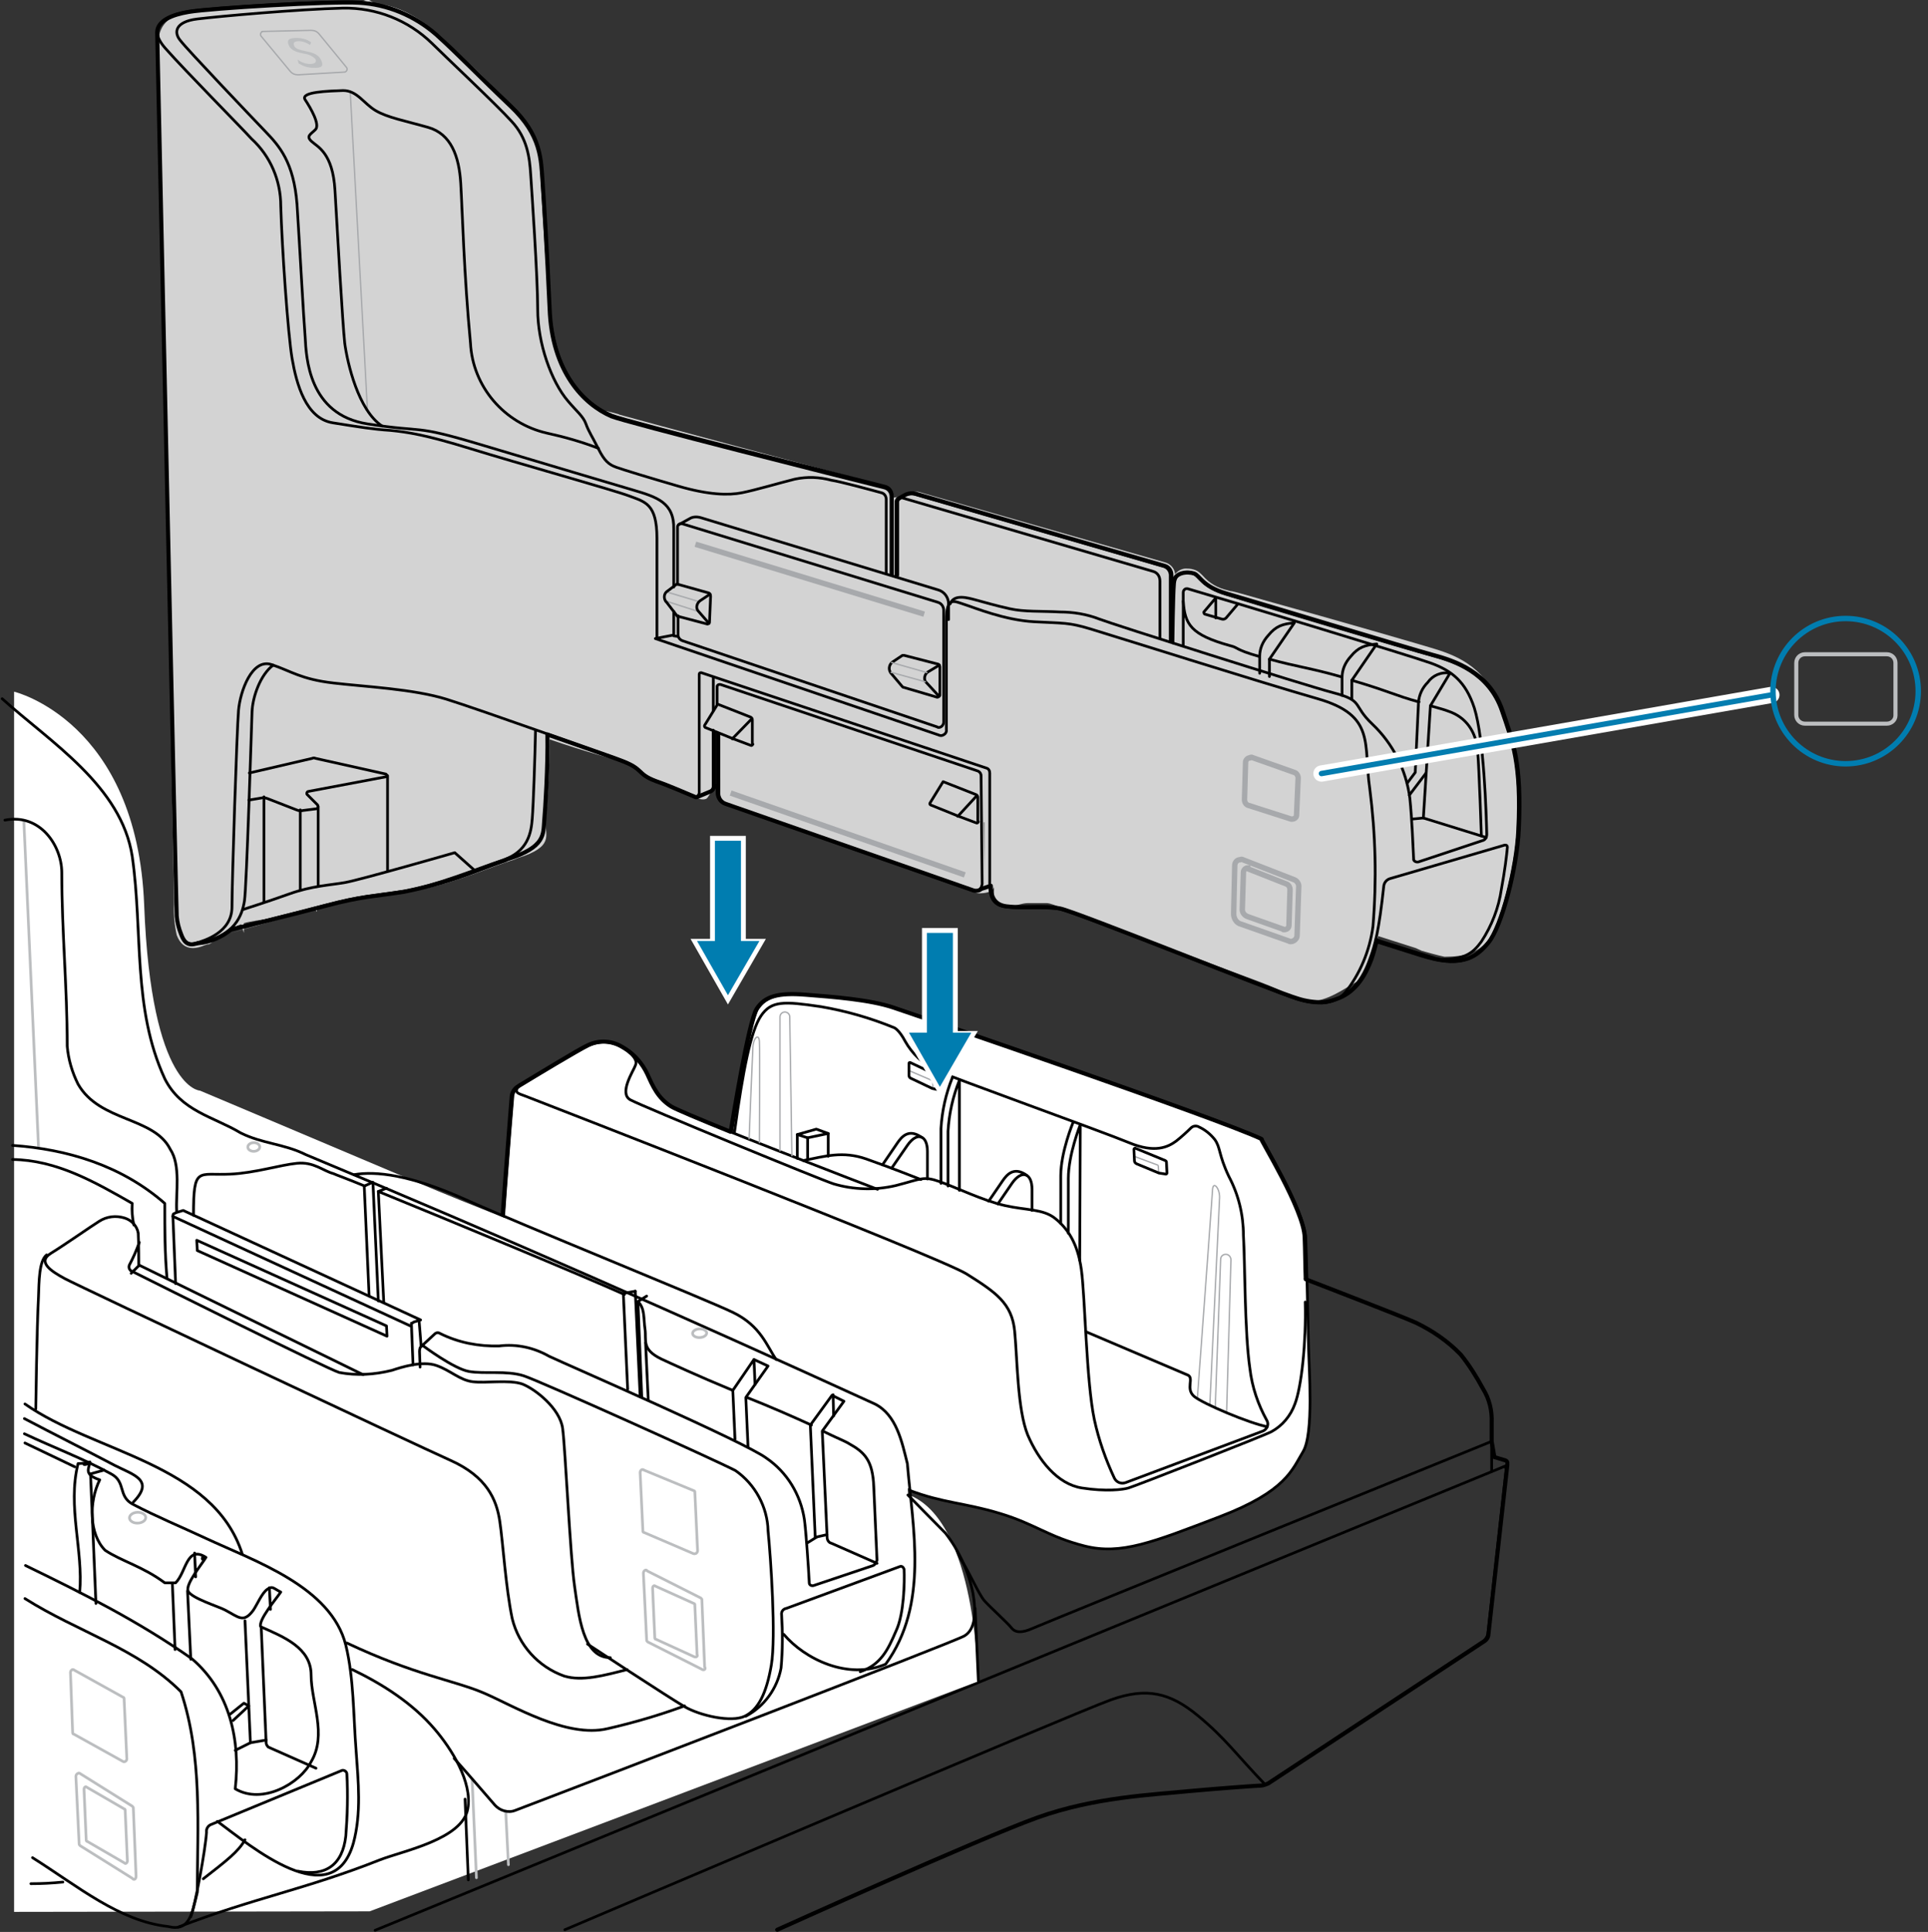 <?xml version="1.0" encoding="utf-8"?>
<!-- Generator: Adobe Illustrator 26.0.3, SVG Export Plug-In . SVG Version: 6.00 Build 0)  -->
<svg version="1.1" id="Layer_1" xmlns="http://www.w3.org/2000/svg" xmlns:xlink="http://www.w3.org/1999/xlink" x="0px" y="0px"
	 width="355.7px" height="356.4px" viewBox="0 0 355.7 356.4" style="enable-background:new 0 0 355.7 356.4;" xml:space="preserve"
	>
<rect x="0" y="0" width="355.7" height="356.4" fill="#333333" stroke="none"/>
<style type="text/css">
	.st0{fill:#D3D3D3;}
	.st1{fill:#FFFFFF;stroke:#000000;stroke-width:0.5;stroke-linecap:round;stroke-linejoin:round;stroke-miterlimit:4.001;}
	.st2{fill:none;stroke:#A7A9AC;stroke-width:0.25;stroke-miterlimit:10.001;}
	.st3{fill:none;stroke:#000000;stroke-width:0.75;stroke-linecap:round;stroke-linejoin:round;stroke-miterlimit:4.001;}
	.st4{fill:none;stroke:#000000;stroke-width:0.5;stroke-linecap:round;stroke-linejoin:round;stroke-miterlimit:4.001;}
	.st5{fill:none;stroke:#A7A9AC;stroke-width:1;stroke-miterlimit:10.001;}
	.st6{fill:#BCBEC0;}
	.st7{fill:#FFFFFF;}
	.st8{fill:#007DB0;}
	.st9{fill:none;stroke:#BCBEC0;stroke-width:0.5;stroke-linecap:round;stroke-linejoin:round;stroke-miterlimit:4.001;}
	.st10{fill:none;stroke:#BCBEC0;stroke-width:0.5;stroke-linecap:round;stroke-linejoin:round;stroke-miterlimit:4.003;}
	.st11{fill:none;stroke:#BCBEC0;stroke-width:0.5;stroke-linecap:round;stroke-linejoin:round;stroke-miterlimit:4;}
	.st12{fill:none;stroke:#BCBEC0;stroke-width:0.5;stroke-linecap:round;stroke-linejoin:round;stroke-miterlimit:4.004;}
	.st13{fill:none;stroke:#A7A9AC;stroke-width:1;stroke-miterlimit:9.987;}
	.st14{fill:none;stroke:#FFFFFF;stroke-width:2.998;stroke-linecap:round;stroke-miterlimit:4.117;}
	.st15{fill:none;stroke:#047DB0;stroke-width:0.999;stroke-linecap:round;stroke-miterlimit:4.117;}
	.st16{fill:none;stroke:#007DB0;stroke-width:0.999;stroke-miterlimit:9.993;}
	.st17{fill:none;stroke:#BCBEC0;stroke-width:0.75;stroke-linecap:round;stroke-linejoin:round;stroke-miterlimit:3.997;}
</style>
<path class="st0" d="M42.4,172.2c-3,1.1-5.8,1.9-6.5,2.1 M55.9,168.3c-5.9,1.6-12.5,3.6-13.5,3.9l0,0 M66.4,0.4
	C60.2-0.2,38.7,1.5,35,2.1c-4.1,0.7-5.8,2.8-5.8,6c0,1.6,2.9,156.7,2.9,157.9v0.9c-0.1,1.9,0.1,3.8,0.5,5.6c0.6,1.6,1.6,2.4,3,2.4
	c0.7,0,1.4-0.2,2.1-0.5c0.3-0.1,0.5-0.2,0.8-0.2c0.8-0.2,3-2.6,6-3.7l0.5,1.6l0,0v-1.8c1.9-0.6,8-1.1,13.2-2.5l0.2,0.4l0.3-0.9
	l1.6-0.4l1.3,0.1l0.8-0.2l0.3-0.1c3.3-0.9,6.6-1.5,10-1.9c1.2-0.2,2.6-0.4,4.2-0.6c4.6-0.7,10.1-2.8,14.7-4.5
	c1.2-0.4,2.2-0.8,3.2-1.1l0.7-0.3c6.9-2.1,5-4.3,5.2-6.5c0-0.2,0-0.4,0-0.6c0.2-2.2,0.7-9.2,0.7-14.8c6,2.1,13,4,14,4.3
	c1.3,0.4,2.5,1.1,3.5,2c0.9,0.8,1.9,1.5,3.1,1.8c1.8,0.7,4.2,1.6,7.1,2.9c0.4,0.1,0.8,0.1,1.1,0c0.1,0,0.1-0.1,0.2-0.1
	c0-0.1,0.1-0.1,0.1-0.1l0.4-0.6l1.9-3.1v2.7c0,1.2,0.8,2.3,1.9,2.7l45.4,15.8c0.2,0.1,0.4,0.1,0.6,0.1c1,0,2.5-0.2,2.7-1.2
	c0,1.8-0.6,3.2,2.5,3.6c1.1,0.1,2.6-0.6,3.7-0.6h3.5c1.3,0,5.1,2.1,6.4,2.3c1.7,0.3,16.1,6,30.4,11.3c10.4,3.8,6.8,3.4,8.4,3.9
	c0.4,0.1,0.8,0.2,1.2,0.3l0,0c0.7,0.2,1.5,0.3,2.3,0.3c3.1,0,6.2-2.3,8.5-3.6c2.1-1.1,2.5-5.1,4-8.4l6.9,2.2l1.1,0.5
	c1.4,0.4,2.8,0.8,4.2,1.1c3.4,0,6.3-0.6,8.3-3.4c2.6-3.2,5.2-14,5.5-20.7c0.6-12.5-2.1-17.1-3.9-22.4c-2.5-7.4-8.4-9.3-12.4-10.5
	c-2.3-0.7-17.1-5-30.1-8.6c-9.7-2.8-5.5-1.4-7.4-2c-1.8-0.4-3.4-1.3-4.6-2.7c-0.4-0.4-0.8-0.8-1.3-1c-0.5-0.2-1-0.3-1.5-0.3
	c-0.9-0.1-1.7,0.3-2.3,1c-0.1-1-0.8-1.8-1.7-2.1l-45.4-13c-0.3-0.1-0.6-0.1-0.9-0.1c-0.5,0-1.1,0.1-1.6,0.4l-0.9,0.5l-1.4,0.2
	c-0.1-1.1-0.8-2-1.9-2.3c-7.9-2-45.9-12.2-48.7-13l-0.2-0.1c-3.7-1.1-3.5-0.2-5.8-2.7c-2.1-2.2-2-1.7-1.3-1.3l-1.7-2.2
	c0,0-2.5-3-3.5-9c-0.6-3.4-2-25.9-2.3-32.7c0-5.1-12.5-16.4-16.2-19.9c-4-4.1-8.9-7.6-14-7.9c-0.4,0-1-0.8-1.6-0.8L66.4,0.4z
	 M181.6,161.1l-0.1-9.4h0.1V161.1z"/>
<g id="Layer_2_00000147209370828464065020000010051228987889101449_">
	<path class="st1" d="M161.9,219.4c0,0-35.5-13.6-38-15.2s-3.4-3.8-4.4-6c-1-2-2.6-3.7-4.5-4.9s-4.3-1.4-6.4-0.4
		c-1.8,0.9-9.9,5.7-12.8,7.5c-0.7,0.4-1.2,1.2-1.2,2c-0.5,5.6-2.2,27.6-2.3,32.6c0,5.8,3.1,7.6,7.4,9.4c4.2,1.9,61.7,28.1,68,30.5
		s10.2,2.3,16.8,4.3s8.9,4.3,15.6,6s12.6-0.7,24.9-5.4s13.4-8.7,15.4-12s1.1-15.1,1-19.8c-0.2-7.9-0.3-14.4-0.5-19.6
		s-8.4-18.4-8-18.3c-8.6-4-63.4-22.7-67.8-24.2s-11.2-2-16.3-2.4s-7.5,0.3-9,2.6s-4.5,20.9-4.8,22.7"/>
	<line class="st2" x1="64.6" y1="16.7" x2="67.8" y2="75.8"/>
	<path class="st3" d="M143.4,356c0,0,37.4-16.9,48-20.7s21.3-4.2,28.2-4.9c5.6-0.5,11.1-0.9,13-1c0.3,0,0.6-0.1,0.9-0.2
		c0.2-0.1,0.3-0.1,0.5-0.2l39.8-26.2c0.5-0.3,0.8-0.8,0.8-1.3l3.5-31.3c0,0.2-0.2,0.3-0.3,0.4 M278.1,269.9c0-0.2-0.1-0.4-0.4-0.5
		l-2-0.6l-0.5-2.9v-3.4c0.1-2.2-0.4-4.4-1.6-6.3c-1.2-2.2-2.5-4.3-4.1-6.3c-2.4-2.5-5.2-4.4-8.3-5.9c-2.9-1.3-18.5-7.3-20.3-8
		c-0.1-2.8-0.1-5.4-0.2-7.7c-0.1-5.1-8.4-18.4-8-18.2c-8.6-4-63.3-22.7-67.8-24.2c-4.4-1.5-11.2-2-16.3-2.4c-5.1-0.4-7.5,0.3-9,2.6
		c-1.5,2.3-4.5,20.9-4.8,22.7c-5.7-2.3-10.2-4.2-11-4.7c-2.5-1.6-3.4-3.8-4.4-6c-0.9-1.9-2.3-3.5-4-4.6l-0.5-0.3
		c-1.9-1.2-4.3-1.4-6.4-0.4c-1.8,0.8-9.4,5.5-12.6,7.4l0,0l-0.3,0.2c-0.7,0.4-1.2,1.2-1.2,2c-0.4,5.2-2,24.6-2.2,31.4l0,0L74,239
		c-2.1,0.6-3.4,2.8-3.7,3.2s-1.7-0.1-2.2,0.2s-0.6,1.3-0.3,2l0,0c0.4,0.5,1,0.8,1.6,1.1l-4.5,1.4"/>
	<path class="st2" d="M167.7,197.5l4.2,1.8c0.1,0.1,0.2,0.1,0.2,0.3v1.3"/>
	<path class="st2" d="M209.2,213.3l4.3,1.6c0.1,0,0.2,0.1,0.2,0.3l0.1,1.3"/>
	<path class="st2" d="M226.3,260.5l0.8-28.1c0-0.5-0.4-1-0.9-1h-0.1c-0.5,0-0.9,0.4-0.9,0.9l-1,27.4"/>
	<path class="st2" d="M223.2,259.3c0,0,1.7-36.6,1.8-38.3s-1.2-3.3-1.3-1.5c-0.1,1.8-2.8,38.5-2.8,38.5"/>
	<path class="st2" d="M146.1,213.3l-0.4-25.7c0-0.5-0.4-0.9-0.9-0.9l0,0c-0.5,0-0.9,0.4-0.9,0.9v24.8"/>
	<path class="st2" d="M138.2,210.2c0,0,0.6-15.2,0.7-17c0.1-1.8,1.1-2.6,1.2-1.1s0,18.8,0,18.8"/>
	<g>
		<path class="st3" d="M254,173.5c-0.3,1.2-0.6,2.4-1,3.5c-0.9,2.4-2.5,5.7-5.9,7.1c-1,0.4-2,0.7-3.1,0.8c-1.5,0-3.1-0.2-4.6-0.7
			c-3.9-1.1-40.8-16-43.8-16.6s-6.6,0-9.9-0.4c-2.5-0.3-2.9-2.2-2.9-3.8L181,164c-0.3,0.3-0.8,0.4-1.3,0.3l-45.8-16
			c-0.9-0.3-1.4-1.1-1.4-2v-10.8"/>
		<path class="st3" d="M216.4,107.7c0.2-2.2,2.7-2.3,3.9-1.9c1.1,0.4,1.5,2.4,6,3.7s33.9,10.2,38,11.3c4.1,1.1,10.5,3.2,12.9,10.3
			c1.9,5.6,3.6,9.6,3,21.9c-0.3,7-3.1,17.9-5.6,20.9c-2.1,2.6-4.5,4.1-9.8,3l-10.9-3.4"/>
		<path class="st3" d="M165.5,106.1V92.6c0-0.2,0.1-0.4,0.3-0.6l0.3-0.2l0,0l0.9-0.5c0.6-0.3,1.3-0.4,2-0.2l45.9,13.3
			c0.7,0.2,1.2,0.9,1.2,1.6v12"/>
		<path class="st3" d="M131.7,135.1v10c0,0.4-0.2,0.7-0.6,0.9l-2.4,1c-0.2,0.1-0.4,0.1-0.5,0c-1.7-0.7-4.6-2-7.2-2.9
			c-3.7-1.4-2-2.2-6.7-3.9c-1-0.4-6.8-2.4-13.3-4.7c0.1,5.8-0.4,13.7-0.6,16s0.3,4.8-6.8,7l0,0c-0.2,0.1-0.4,0.2-0.7,0.3
			c-1.5,0.5-3.3,1.2-5.2,1.9c-4.2,1.6-8.6,2.9-13.1,3.8c-5.7,0.9-7.7,0.8-14.5,2.6s-17.5,4.4-17.5,4.4c-1.7,1.4-3.8,2.3-6,2.5
			l-0.5,0.1c-1.7,0.5-2.3-0.7-2.7-1.8c-0.4-1-0.7-2.1-0.8-3.3c-0.1-1.2-3.6-163-3.6-163c0-2.2,2.8-3.3,5.8-3.8
			c4.1-0.7,26.1-2,31.4-1.7c5.3,0.3,10.3,2.4,14.3,5.9c3.9,3.5,8,7.8,13.7,13.2s5.6,9.8,5.9,14s0.8,12.4,1.3,23.3
			c0.4,11.7,6.3,17.7,11.4,19.9c2.7,1.1,42.7,11.2,50.4,13.1c0.8,0.2,1.3,0.9,1.3,1.7v14.4"/>
		<line class="st2" x1="129" y1="111" x2="123" y2="109.2"/>
		<line class="st2" x1="128.8" y1="112.8" x2="122.9" y2="110.9"/>
		<path class="st4" d="M164.6,106.2V91.4c0-0.8-0.5-1.5-1.3-1.7c-7.8-2-47.7-12-50.4-13.1c-5.2-2.1-11-8.2-11.5-19.9
			c-0.5-10.9-1-19.1-1.3-23.3s-0.2-8.6-5.9-14S84.4,9.8,80.5,6.3c-4-3.5-9-5.6-14.3-5.9c-5.3-0.3-27.3,1-31.4,1.7s-8,2.6-4.3,6.8
			s14,14.6,15.9,16.7c3.5,3.2,5.4,7.7,5.4,12.4c0.2,7.2,1.3,23.6,2.1,28.2s2.5,11,7.5,11.8s7.5,1.2,10.6,1.4
			c3.1,0.3,6.5,0.8,14.9,3.4s26.3,7.6,29.2,8.7c2.9,1.1,5.1,1.4,5.1,7.8s0,18.5,0,18.5"/>
		<path class="st4" d="M124.3,112.8v4.5l0.7,0.1"/>
		<path class="st4" d="M163.5,105.8V92.1c0-0.6-0.4-1.1-0.9-1.2c-2.2-0.6-7.7-2.1-9.2-2.3c-2.2-0.6-4.5-0.7-6.8-0.2
			c-2.8,0.7-7.2,2-9.7,2.5s-6.2,0.4-11.7-1.2s-10.1-3-11.5-3.5s-2.2-1.2-3.3-3.4s-1.8-3.2-2.3-4.6s-1.7-2.3-3.3-4.2
			c-3.1-3.6-5.6-10.7-5.6-16.9c0-6.1-1.1-22-1.3-25s-0.6-6.6-3.5-9.7c-2.8-3.1-12.5-12.2-14.7-14.4c-4.4-4.3-10.3-6.6-16.4-6.5
			c-8.3,0.2-22.8,1.5-26.9,2S32,6,33.3,7.5C34.5,9.1,46.5,21.7,49,24.3c2.5,2.6,5.2,5.6,5.8,13.4c0.5,7.8,1.2,20.8,1.5,24.5
			c0.2,3.7,0.6,14.3,11.5,16s8.1,0,20.8,3.8s23.8,7.1,28.2,8.4c4.4,1.3,7.6,2.3,7.5,7.2v10.7"/>
		<path class="st4" d="M110.4,82.7c-3.1-1.2-6.3-2.1-9.5-2.8c-7.9-1.8-13.7-8.6-14.1-16.6c-1.2-12.6-1.5-24.5-1.8-29.5
			s-1.8-9.1-6-10.3s-7.5-1.8-9.7-3.1s-3.4-3.7-6-3.7c-2.5,0.1-8,0.2-7,1.7s2.8,4.6,1.9,5.5s-1.8,1.2-0.7,2.2s3.9,2.1,4.3,9
			s1.4,24.6,1.8,28.2c0.5,3.7,2.5,12.4,6.9,15.3"/>
		<path class="st4" d="M216.4,118.6c0,0,0.1-8.8,0.3-11s2.2-2.2,3.4-1.8s1.5,2.4,6,3.8s33.9,10.2,38,11.3
			c4.1,1.1,10.5,3.2,12.9,10.3c1.9,5.6,3.6,9.6,3,21.9c-0.3,7-3.1,17.9-5.6,20.9s-5.1,4.6-12.4,2.3c-7.3-2.3-8.2-2.6-8.2-2.6"/>
		<path class="st4" d="M132.3,135.1v11.2c0,0.9,0.6,1.7,1.4,2l45.8,16c0.6,0.2,1.4-0.1,1.6-0.8c0-0.1,0.1-0.3,0.1-0.4l-0.2-20
			c0-0.4-0.3-0.8-0.7-0.9L133,126.3c-0.3-0.1-0.6,0-0.7,0.3c0,0,0,0,0,0l0,0c0,0.1,0,0.1,0,0.2v3.1"/>
		<path class="st4" d="M125,107.8V97.2c0-0.3,0.3-0.6,0.6-0.6l0,0l0,0c0.1,0,0.1,0,0.2,0l47.2,14.5c0.7,0.2,1.1,0.8,1.1,1.5v20.6
			c0,0.5-0.4,1-0.9,1c-0.1,0-0.2,0-0.3-0.1l-47-15.9c-0.5-0.2-0.8-0.6-0.8-1.1v-3.5"/>
		<path class="st4" d="M125.2,96.8l2-1.1c0.6-0.4,1.4-0.4,2.1-0.2l43.7,13.3c1.2,0.3,2,1.4,2,2.6v2.9"/>
		<path class="st4" d="M130.8,109.4l-5.7-1.6c-0.1-0.1-0.2-0.1-0.3,0l-1.6,1.2c-0.7,0.4-0.8,1.3-0.4,1.9c0,0,0,0.1,0.1,0.1l0,0l0,0
			l2,2.6c0,0.1,0.1,0.1,0.2,0.1l5.3,1.4c0.2,0.1,0.5-0.1,0.5-0.3v-0.1l0.2-4.7C131.1,109.8,131,109.5,130.8,109.4z"/>
		<path class="st4" d="M131,109.6l-1.8,1.2c-0.6,0.4-0.9,1.3-0.4,1.9l0,0l0,0l2,2.3"/>
		<path class="st4" d="M173,122.5l-6.2-1.6c-0.1,0-0.2,0-0.3,0l-1.8,1.2c-0.6,0.4-0.8,1.2-0.5,1.8l0,0l0.1,0.2l2.2,2.6
			c0.1,0.1,0.1,0.1,0.2,0.1l6.1,1.8c0.2,0.1,0.5-0.1,0.6-0.3l0,0l0,0V123C173.4,122.8,173.2,122.5,173,122.5z"/>
		<path class="st4" d="M173.3,122.7l-2,1.2c-0.6,0.3-0.9,1.1-0.6,1.8c0,0,0,0,0,0l0.1,0.1l2.4,2.6"/>
		<line class="st2" x1="171.1" y1="124.1" x2="164.4" y2="122.2"/>
		<line class="st2" x1="170.8" y1="125.8" x2="164.3" y2="124"/>
		<path class="st2" d="M48.5,5.8l8.9-0.2c0.6,0,1.1,0.2,1.5,0.7l5,6.1c0.2,0.2,0.2,0.6-0.1,0.8c-0.1,0.1-0.2,0.1-0.3,0.1l-8.5,0.5
			c-0.6,0-1.1-0.2-1.5-0.7l-5.3-6.4c-0.2-0.2-0.2-0.6,0.1-0.8l0,0C48.2,5.8,48.4,5.8,48.5,5.8z"/>
		<path class="st4" d="M29,5.9c0,0,3.5,161.8,3.6,163c0.1,1.1,0.3,2.2,0.8,3.3c0.4,1.1,1,2.3,2.7,1.8s6.7-2,6.7-6.7
			s0.9-32.6,1.2-36.2c0.3-3.6,2.5-9.7,6.1-8.5c3.6,1.2,5.4,2.7,11.4,3.4s14.8,1.1,20.9,3c6.1,1.9,29.6,10.3,31.8,11.1
			c4.7,1.7,3,2.5,6.7,3.9c2.5,0.9,5.5,2.2,7.2,2.9c0.3,0.1,0.7,0,0.8-0.3c0,0,0,0,0,0l0,0c0-0.1,0.1-0.2,0.1-0.3v-21.9
			c0-0.2,0.1-0.3,0.3-0.3h0h0.1l52.6,17.6c0.4,0.1,0.6,0.5,0.6,0.9v19.6c0,1.8-0.3,4.7,2.9,5.1s6.8-0.1,9.9,0.4s40,15.4,43.8,16.6
			s7,1,8.9-1.1c2.8-3.5,4.6-7.8,5.2-12.3c0.7-8.5,0.5-17-0.6-25.5c-1.2-8.1,1.2-13.4-9.6-16.5c-10.8-3.1-38-11.7-42-12.9
			s-4.8-1-10.3-1.3s-11-2.6-12.9-3.2c-1.9-0.6-3.3-1.6-3.3,3v20.1c0.1,0.6-0.4,1-0.9,1.1l0,0c-0.2,0-0.3,0-0.5-0.1l-52.3-17.8
			l3.1-0.6"/>
		<path class="st4" d="M50.4,122.7c-2.4,1.8-3.8,5.9-3.9,8.6s-1,32.4-1.4,34.9s-1.7,6.7-8.6,7.7"/>
		<path class="st4" d="M98.8,134.7c-0.1,5-0.4,13.8-0.6,16.3s-0.7,6.1-5.5,7.7s-12.6,4.8-18.2,5.7c-5.7,0.9-7.7,0.8-14.5,2.6
			s-17.5,4.4-17.5,4.4"/>
		<path class="st4" d="M101,135.4c0.1,5.8-0.4,13.7-0.6,16c-0.2,2.3,0.3,4.8-6.8,7"/>
		<path class="st4" d="M46,142.6l11.6-2.7c0.2-0.1,0.4-0.1,0.6,0l13,2.9c0.1,0.1,0.2,0.2,0.2,0.3c0,0.1-0.1,0.2-0.2,0.2L56.9,146
			c-0.2,0-0.3,0.2-0.3,0.4v0c0,0.1,0,0.1,0.1,0.2l1.9,1.9c0.1,0.2,0.1,0.4,0,0.6c0,0.1-0.1,0.1-0.2,0.1l-2.4,0.3
			c-0.4,0.1-0.9,0.1-1.3-0.1l-5.4-2.1c-0.3-0.1-0.7-0.2-1-0.1l-2.4,0.4"/>
		<line class="st4" x1="71.5" y1="143.1" x2="71.5" y2="160.7"/>
		<line class="st4" x1="58.7" y1="148.8" x2="58.7" y2="163.5"/>
		<line class="st4" x1="55.4" y1="149.4" x2="55.4" y2="164.2"/>
		<line class="st4" x1="48.7" y1="147" x2="48.7" y2="166.4"/>
		<path class="st4" d="M87.6,160.6l-3.7-3.3c0,0-17.4,5-20.2,5.5s-6.1,0.6-10.3,2.1c-4.2,1.5-8.6,2.9-8.6,2.9"/>
		<path class="st4" d="M165.3,106.4V92.6c0-0.4,0.3-0.8,0.8-0.8h0c0.1,0,0.2,0,0.2,0l46.4,13.6c0.8,0.2,1.3,0.9,1.3,1.8v10.6"/>
		<path class="st4" d="M165.6,92l1.2-0.6c0.6-0.3,1.3-0.4,2-0.2l45.9,13.3c0.7,0.2,1.2,0.9,1.2,1.6v12.2"/>
		<path class="st4" d="M218.3,119.2v-9.9c0-0.4,0.3-0.7,0.6-0.7l0,0h0.2c6.9,2,41.2,12.4,44.8,13.7c3.9,1.4,6.5,3.4,8.1,8.3
			c1.8,5.7,2.2,19.5,2.3,23.3c0,0.6-0.3,1.1-0.9,1.2l-11.7,3.9c-0.4,0.1-0.8-0.1-0.9-0.4c0-0.1,0-0.1,0-0.2
			c-0.1-2.1-0.3-7.3-0.7-11.2c-0.7-5.2-3.1-10-6.9-13.6c-3.8-3.6-1.5-4.3-7.2-5.8s-40.9-12.7-43.2-13.6c-2.3-0.9-4.8-1.3-7.2-1.3
			c-3.6-0.2-6.6,0-9.3-0.6s-4.7-1.2-6.2-1.6s-4.1-1.2-4.8,0.7"/>
		<path class="st4" d="M264.6,176.9c5.4,0.4,7.1-1,8.7-3.2c1.9-2.9,3.2-6.2,3.7-9.7c0.6-3.2,1-6.4,1.1-7.7c0-0.2-0.1-0.4-0.3-0.4
			c-0.1,0-0.1,0-0.2,0l-21.2,6.2c-0.6,0.2-1,0.7-1.1,1.3c-0.9,8.4-1.6,10.9-2.6,13.6c-1.1,3.1-3.4,7.5-9,8"/>
		<path class="st4" d="M263.9,130.2c1.8,0.5,2.8,0.8,3.3,1c3.3,1.1,5.1,3.8,5.4,7.2s0.7,15.8,0.7,15.8"/>
		<path class="st4" d="M249.4,125.5c6.8,2,8,2.8,12.4,4"/>
		<path class="st4" d="M234.2,121.6c5,1.4,7.5,1.6,13.4,3.3"/>
		<path class="st4" d="M218.3,110.9c0.3,4.3,1.4,6.2,8.6,8.2c1.7,0.4,0.8,0.7,5.4,2"/>
		<polyline class="st4" points="274.2,154.5 262.6,150.9 260.5,151.1 		"/>
		<path class="st4" d="M228.4,111.4l-2.2,2.6c-0.2,0.2-0.5,0.3-0.8,0.2l-3.1-0.9c-0.1,0-0.2-0.2-0.2-0.3l0,0c0,0,0-0.1,0-0.1
			l2.2-2.6v3.7"/>
		<path class="st4" d="M234.2,124.8v-3.2l4.6-6.7c-2.2,0.2-3.4,0.6-4.8,2.3c-1,1.1-1.6,2.4-1.6,3.9v3.1"/>
		<path class="st4" d="M249.4,128.9v-3.4l4.6-6.7c-2.2,0.2-3.4,0.6-4.8,2.3c-1,1.1-1.6,2.4-1.6,3.9v3.3"/>
		<path class="st4" d="M262.6,150.9l1.3-20.7l3.6-6c-1.6-0.3-3.2,0.4-4.1,1.7c-1,1-1.6,2.3-1.7,3.7l-0.6,12.9l-1.5,2"/>
		<line class="st4" x1="260" y1="146.7" x2="263.1" y2="142.6"/>
		<path class="st5" d="M229.3,158.6l9.5,3.7c0.5,0.2,0.9,0.8,0.8,1.4l-0.3,8.9c0,0.6-0.6,1.1-1.2,1.1l0,0l0,0c-0.1,0-0.2,0-0.3-0.1
			l-8.8-3.1c-0.9-0.2-1.4-1.1-1.4-1.9l0.2-8.9c0-0.6,0.4-1.1,1-1.1C229,158.5,229.1,158.5,229.3,158.6z"/>
		<path class="st5" d="M230.3,160.3l7.1,2.8c0.4,0.2,0.6,0.6,0.6,1l-0.2,6.6c0,0.5-0.4,0.8-0.9,0.8h0l0,0c-0.1,0-0.2,0-0.2-0.1
			l-6.5-2.3c-0.6-0.2-1.1-0.8-1-1.5l0.2-6.7c0-0.4,0.4-0.8,0.8-0.8C230.2,160.3,230.3,160.3,230.3,160.3z"/>
		<path class="st5" d="M230.9,139.7l7.9,2.8c0.4,0.1,0.7,0.6,0.7,1l-0.3,6.9c0,0.4-0.4,0.7-0.8,0.7h-0.2l-7.8-2.5
			c-0.5-0.1-0.8-0.6-0.8-1.1l0.2-6.9c0-0.4,0.4-0.8,0.8-0.8h0l0,0C230.7,139.7,230.8,139.7,230.9,139.7z"/>
		<path class="st4" d="M138.8,137.1v-4.3c0-0.2-0.1-0.4-0.3-0.5l-6.1-2.4l-2.4,3.9c-0.1,0.1,0,0.3,0.1,0.4c0,0,0,0,0,0l0,0l5.2,2.1
			l3.2,1.2c0.1,0.1,0.3,0,0.4-0.2c0,0,0,0,0,0l0,0L138.8,137.1z"/>
		<line class="st4" x1="138.7" y1="132.6" x2="135.1" y2="136.3"/>
		<path class="st4" d="M180.4,151.4v-4.3c0-0.2-0.1-0.4-0.3-0.5l-6.1-2.4l-2.4,3.9c-0.1,0.1-0.1,0.3,0.1,0.4l0,0l0,0l5.2,2.1
			l3.2,1.2c0.2,0.1,0.3,0,0.4-0.2L180.4,151.4z"/>
		<line class="st4" x1="180.2" y1="146.8" x2="176.7" y2="150.6"/>
		<line class="st4" x1="131.6" y1="131.1" x2="131.6" y2="124.9"/>
		<path class="st4" d="M128.6,147l2.4-1c0.3-0.1,0.6-0.5,0.6-0.9v-10.4"/>
		<path class="st6" d="M54.9,11c0.7,0.5,1.5,0.8,2.3,0.8c1.1,0,1.2-0.5,1-0.9c-0.6-0.6-1.3-0.9-2.1-1c-0.9-0.2-2.3-0.4-2.8-1.5
			S53.4,7,54.7,7c0.9,0,1.9,0.2,2.7,0.8l-0.2,0.5c-0.6-0.4-1.3-0.7-2.1-0.7c-0.8,0-1.1,0.3-0.8,0.9s1.1,0.7,1.9,0.9
			c0.9,0.2,2.4,0.4,3,1.6s0.2,1.6-1.5,1.5c-0.9,0-1.8-0.3-2.6-0.8L54.9,11z"/>
	</g>
	<line class="st4" x1="70.9" y1="255.1" x2="70.9" y2="246.1"/>
	<line class="st4" x1="70.9" y1="246.1" x2="69.2" y2="245.4"/>
	<line class="st4" x1="81.9" y1="259.2" x2="81.9" y2="263.5"/>
	<line class="st4" x1="70.9" y1="255.1" x2="78.1" y2="258.5"/>
	<line class="st4" x1="81.9" y1="263.5" x2="157.2" y2="299.8"/>
	<line class="st4" x1="165.6" y1="303.8" x2="176.4" y2="309.1"/>
	<path class="st4" d="M278,269.9l-3.5,31.5c-0.1,0.5-0.4,1-0.8,1.3L233.8,329c-0.4,0.2-0.9,0.4-1.3,0.4c-1.9,0.1-7.4,0.5-13,1
		c-6.9,0.7-17.5,1.1-28.2,4.9s-48,20.7-48,20.7"/>
	<path class="st4" d="M233.4,329.2c-5.3-5.5-7.3-8.5-12.4-12.7s-9.4-5.3-16.1-2.9S104.2,356,104.2,356"/>
	<path class="st4" d="M275.2,271.4v-8.9c0.1-2.2-0.4-4.4-1.5-6.3c-1.2-2.2-2.5-4.4-4.1-6.3c-2.4-2.5-5.2-4.4-8.3-5.9
		c-3.1-1.3-20.5-8.1-20.5-8.1"/>
	<path class="st4" d="M69.2,245.4c0,0-1.3-0.6-1.6-1.2s-0.2-1.7,0.3-1.9s1.8,0.3,2.2-0.2s1.6-2.6,3.7-3.2s5.2,0,7.8,1
		s82.5,37.2,85,38.4c2.5,1.2,7.4,4.3,9.8,7.9s4.1,7.9,5.3,9.2s4.2,4,4.9,4.9s1.9,1,3.9,0.1s84.7-34.5,84.7-34.5"/>
	<line class="st4" x1="73.7" y1="238.9" x2="92.2" y2="233.6"/>
	<path class="st4" d="M115.4,193.5c1.8,1.5,2.2,2.3,1.8,3.1c-0.3,0.9-3.1,5.1-0.9,6.3s35.5,14.9,37.5,15.5c3.7,1.1,7.7,1.2,11.5,0.3
		c4.7-1.2,5-1.8,8.1-0.7c3.1,1.1,8,3.5,12,4.4s7.1,0.6,9.3,2.4s4.1,4.4,4.8,9.4s0.9,20.6,2.4,27.7c0.8,3.7,2.1,7.4,3.7,10.8
		c0.4,0.8,1.3,1.1,2.1,0.8L233,264c0.7-0.3,1.1-1.1,0.8-1.8l-0.1-0.2c-1.6-2.9-2.7-6.1-3.1-9.5c-1-6.8-0.9-19.9-1.2-24.6
		c0-3.8-0.9-7.5-2.7-10.9c-1.9-4-1.5-5.3-2.6-6.8c-0.8-1-1.8-1.8-2.9-2.3c-0.5-0.3-1.1-0.2-1.5,0.2c-0.7,0.7-1.8,1.7-2.7,2.4
		c-1.5,1.1-3.9,2.3-8.7,0.3s-33.5-12.3-35.7-13.4c-2.4-1.2-4.3-3-5.6-5.3c-1.1-2.1-2-2.5-2-2.5c-4.4-1.8-8.9-3.1-13.6-3.9
		c-6.8-1-9.1-1.1-11,1.7s-3.3,10-4.9,21.5"/>
	<path class="st4" d="M95.9,200.1c-1.3,1.5-0.3,1.6,1,2.1s76,29.5,81.4,32.8c5.4,3.4,8.4,5.4,8.9,10.6s0.5,14.4,2.4,19.1
		c2,4.7,5.5,9.1,10,9.8s7.6,0.3,8.6,0c1.1-0.3,25.4-9.8,26.4-10.4c2-1.1,3.5-2.9,4.3-5.1c1.2-3.1,2.1-11.3,1.9-18.8"/>
	<path class="st4" d="M167.9,196l5.5,2.6c0.1,0.1,0.2,0.2,0.2,0.3v2c0,0.1-0.1,0.2-0.2,0.2l0,0l-1.4-0.3l-4-1.9
		c-0.2-0.1-0.3-0.3-0.3-0.5v-2.2C167.7,196.1,167.7,196,167.9,196L167.9,196L167.9,196z"/>
	<path class="st4" d="M209.4,211.8l5.6,2.3c0.1,0.1,0.2,0.1,0.2,0.3l0.1,2c0,0.1-0.1,0.2-0.2,0.2l0,0l-1.3-0.2l-4.1-1.7
		c-0.2-0.1-0.4-0.3-0.4-0.5l-0.1-2.2C209.2,211.9,209.3,211.9,209.4,211.8C209.4,211.8,209.4,211.8,209.4,211.8
		C209.4,211.8,209.4,211.8,209.4,211.8z"/>
	<path class="st4" d="M200.4,245.7l18.8,8c1.1,0.6-0.5,2.5,1.1,3.9c1.7,1.4,10.3,5,13.5,5.6"/>
	<path class="st4" d="M148.2,214.1c4-0.8,7.3-1.8,11.6-0.3s10.1,3.8,10.1,3.8"/>
	<polygon class="st4" points="147.1,209.3 149,209.9 152.8,209.1 150.6,208.3 	"/>
	<line class="st4" x1="147.1" y1="209.3" x2="147.1" y2="213.7"/>
	<line class="st4" x1="149" y1="209.9" x2="149" y2="213.9"/>
	<line class="st4" x1="152.8" y1="209.1" x2="152.8" y2="213.3"/>
	<path class="st4" d="M171.1,217.5v-5.1c0-3-1.9-3.7-3.7-1.1c-2,2.9-2.9,4.2-2.9,4.2"/>
	<path class="st4" d="M162.8,214.9l2.8-4.1c0.7-1,2-2.7,4.4-1"/>
	<path class="st4" d="M190.4,223.3v-3.9c0-3-1.9-3.7-3.7-1.1c-2,2.9-2.6,3.8-2.6,3.8"/>
	<path class="st4" d="M182.4,221.6c0,0,1.9-2.8,2.6-3.8s2-2.7,4.4-1"/>
	<path class="st4" d="M177,219.6v-20.3c-1.2,3-1.9,6.1-2.1,9.4v10.1"/>
	<path class="st4" d="M175.7,198.8c-1.2,3-1.9,6.1-2.1,9.4v10.1"/>
	<path class="st4" d="M199.2,232.5l0.1-25c0,0-2.2,5.5-2.2,9.9v10.1"/>
	<path class="st4" d="M198,207c0,0-2.3,5.5-2.3,9.9v8.8"/>
	<g id="Down_-_Small_-_16pt">
		<g>
			<g>
				<rect x="131" y="154.2" class="st7" width="6.6" height="24.4"/>
				<polygon class="st7" points="141.3,173.2 134.3,185.3 127.4,173.2 				"/>
			</g>
			<g>
				<rect x="131.9" y="155.1" class="st8" width="4.8" height="22.6"/>
				<polygon class="st8" points="140.1,173.6 134.3,183.6 128.6,173.6 				"/>
			</g>
		</g>
	</g>
	<g id="Down_-_Small_-_16pt-2">
		<g>
			<g>
				<rect x="170.1" y="171.2" class="st7" width="6.6" height="24.4"/>
				<polygon class="st7" points="180.4,190.2 173.4,202.2 166.5,190.2 				"/>
			</g>
			<g>
				<rect x="171" y="172.1" class="st8" width="4.8" height="22.6"/>
				<polygon class="st8" points="179.2,190.5 173.4,200.5 167.7,190.5 				"/>
			</g>
		</g>
	</g>
</g>
<path class="st4" d="M277.6,270.5L69.2,356.1"/>
<path class="st7" d="M68.2,352.6l112.2-42.4c0,0-0.1-29.8-12.9-34.5c0,0,0.6-12.8-6.1-16.6c-2.2-1.3-9.3-3.6-18.1-8.2
	c-1.1-0.6-4.3-6.9-5.5-7.4c-17.4-8.9-39.6-16.4-60.9-25.4c-22.2-9.4-40-16.9-40-16.9s-9-0.2-10.3-34.2s-24-39.4-24-39.4v225.1
	L68.2,352.6L68.2,352.6z"/>
<g>
	<line class="st9" x1="4.4" y1="151.4" x2="7.1" y2="211.5"/>
	<line class="st9" x1="93.3" y1="334.1" x2="93.8" y2="344"/>
	<line class="st9" x1="87.1" y1="328.2" x2="87.9" y2="346.4"/>
	<path class="st4" d="M5.7,347.5c2,0,3.9-0.1,5.9-0.3"/>
	<path class="st4" d="M32.4,236.8l-0.5-12.5c0,0,0-0.4,0.2-0.4l0.4-0.2l1.3-0.4l43.8,20.2l-1.3,0.4c-0.1,0.1-0.2,0.2-0.4,0.2
		l0.3,7.7"/>
	<line class="st4" x1="31.9" y1="224.4" x2="75.7" y2="244.6"/>
	<polygon class="st4" points="36.3,228.8 71.3,244.6 71.4,246.5 36.4,230.7 	"/>
	<path class="st9" d="M22.6,324.9l-9-5c-0.2,0-0.2-0.2-0.2-0.4L13,308.5c0-0.2,0.2-0.5,0.4-0.5l0,0c0.1,0,0.2,0,0.3,0.1l9,5
		c0.2,0,0.2,0.2,0.2,0.4l0.5,11C23.4,324.8,23,325.2,22.6,324.9z"/>
	<path class="st9" d="M24.4,346.5l-9.6-6c-0.2-0.2-0.2-0.2-0.2-0.4L14,327.7c0-0.3,0.2-0.5,0.5-0.6h0l0,0c0.1,0,0.2,0,0.3,0.1l9.6,6
		c0.2,0.2,0.2,0.2,0.2,0.4l0.5,12.5C25.1,346.7,24.7,346.9,24.4,346.5z"/>
	<path class="st9" d="M23,343.7l-6.9-4c-0.2,0-0.2-0.2-0.2-0.4l-0.4-9.2c0-0.4,0.3-0.6,0.5-0.4l6.9,4c0.2,0,0.2,0.2,0.2,0.4l0.4,9.2
		C23.5,343.7,23.1,343.9,23,343.7z"/>
	<path class="st9" d="M127.9,286.6l-9.1-3.9c-0.2,0-0.2-0.2-0.2-0.4l-0.5-10.7c0-0.2,0.2-0.5,0.4-0.5h0l0,0c0.1,0,0.2,0,0.3,0.1
		l9.2,3.8c0.2,0,0.2,0.2,0.2,0.4l0.5,10.7c0,0.2-0.2,0.5-0.4,0.5l0,0l0,0C128.1,286.7,128,286.6,127.9,286.6z"/>
	<path class="st9" d="M129.4,307.9l-9.9-5c-0.2-0.2-0.2-0.2-0.2-0.4l-0.6-12.3c0-0.4,0.5-0.8,0.7-0.4l9.9,5c0.2,0.2,0.2,0.2,0.2,0.4
		l0.5,12.3C130.3,308,129.8,308.2,129.4,307.9z"/>
	<path class="st9" d="M128,305.6l-7-3.2c-0.2,0-0.2-0.2-0.2-0.4l-0.4-9c0-0.4,0.3-0.6,0.5-0.4l7.1,3.2c0.2,0,0.2,0.2,0.2,0.4l0.4,9
		C128.8,305.6,128.4,305.8,128,305.6z"/>
	
		<ellipse transform="matrix(1 -2.999850e-02 2.999850e-02 1 -6.324 1.499)" class="st10" cx="46.8" cy="211.5" rx="1.1" ry="0.8"/>
	
		<ellipse transform="matrix(0.999 -3.420052e-02 3.420052e-02 0.999 -9.566 1.034)" class="st11" cx="25.4" cy="280.1" rx="1.5" ry="1"/>
	<path class="st4" d="M4.5,264.5c5.3,2.5,10.9,4.6,16,7.4c2.8,1.5,1.2,4.1,4,5.6c4.4,2.3,9,4.2,13.5,6.3c9,4.2,23.1,8.9,25.8,19.7
		c1.5,6.1,1.4,13.2,1.9,19.5c0.4,5.6,1,11.5-0.5,17c-3.8,13.4-19,0.5-25.1-4"/>
	<path class="st4" d="M14.7,293.8c0.7-7.8-2.3-15.8-0.3-23.8c0.7,0,1.5-0.1,2.2-0.3c0,0.5-2.5,0.8,0,0c-0.2,1.3-1.2,2.3,1.8,3.3
		c-2,4-2,10,1,13c3,2,7,3,11,6h2c2-2,2-7,5.6-4.7c-0.7,1.2-1.1-0.5,0,0c-0.7,1.2-3.8,4.9-3.3,6.2c0.5,1.3,5.7,2.9,6.8,3.5
		c2.5,1.3,3.4,2.5,5.2,0.1c0.7-1,1.6-3.2,2.6-3.9s1.1-0.2,2.5,0.5c-0.8,1.2-4.2,5.2-3.7,6.4c4.3,1.9,9.3,3.9,9.3,8.9s3,11,0,16
		c-2,4-9,8-14,5c1-9-1-18-8-24c-10-7-20-12-30.7-17.2"/>
	<polyline class="st4" points="17.7,295.8 16.7,271.9 19.2,271.2 	"/>
	<path class="st4" d="M4.6,266.2l9.2,4.4"/>
	<path class="st4" d="M6,342.7c8.4,5.3,16,11.7,25,12.7c4,1,4.4-2.3,5.4-6.3c0-12,1-25-3-37c-8-8-19-11-28.8-17.2"/>
	<path class="st4" d="M55,345.2c5,1,8.2-1.1,8.8-6.5c0.3-3.8,0.4-7.6,0.2-11.4c0-0.5-0.5-0.8-0.9-0.7h0l0,0l-24.2,10
		c-0.5,0.2-0.9,0.8-0.8,1.4c-0.2,3.3-2.1,13.5-2.9,15.6"/>
	<path class="st4" d="M4.6,259c12.8,9,34.8,11,40.1,27.7"/>
	<path class="st4" d="M4.5,261.7c5.5,2.9,11.1,5.7,16.6,8.6c3.5,1.8,7.5,2.7,3.5,6.8"/>
	<path class="st4" d="M48.2,300.4l0.9,21.1c0,0.3,0.2,0.6,0.4,0.8l8.8,3.9"/>
	<polyline class="st4" points="45.2,299 46.2,321.5 43.4,322.9 	"/>
	<line class="st4" x1="34.6" y1="293.5" x2="35.2" y2="306.1"/>
	<line class="st4" x1="31.8" y1="292.2" x2="32.3" y2="304.3"/>
	<line class="st4" x1="35.9" y1="286.5" x2="36.1" y2="290.9"/>
	<line class="st4" x1="49.7" y1="292.9" x2="49.9" y2="296.9"/>
	<line class="st4" x1="46.2" y1="321.5" x2="49.1" y2="321"/>
	<polyline class="st4" points="42.5,316.2 45,314.2 45.9,314.7 43,317.4 	"/>
	<path class="st4" d="M32.9,355.5c14-5.4,23.3-6.9,37.2-12.4c4.4-1.7,15.2-3.8,16.2-9.4c0.9-5-3.1-11.2-6.1-14.7
		c-4.1-4.8-9.6-8.3-15.2-11"/>
	<line class="st4" x1="85.8" y1="331.9" x2="86.4" y2="346.8"/>
	<path class="st4" d="M0.4,128.9c9,8.1,22,16.1,24,29.1c2,14,0,28,6,41c3,6,9,7,14,10c4,2,8,2,12,4c36,15,70,30,105,46c4,2,5,7,6,11
		c1,12,4,26-4,37c-7,3-15-1-18.8-5.5"/>
	<path class="st4" d="M2.3,213.9c8.1,0.1,15.1,4.1,22.1,8.1c-0.1,1.3,0,2.7,0.3,4"/>
	<path class="st4" d="M0.9,151.3c6.5-1.3,10.5,4.7,10.5,9.7c0,11,1,21,1,32c0.2,2.4,0.9,4.8,2,7c4,7,14,6,17,12c2,3,1,8,1.2,11.5"/>
	<path class="st4" d="M30.8,235.7c-0.4-4.7-0.4-8.7-0.4-13.7c-8-7-18-10-28.1-10.7"/>
	<path class="st4" d="M115.7,308c-4.3,1.1-8.3,2.2-11.6,1.2c-4.8-1.7-8.4-5.7-9.6-10.6c-1.2-5.7-1.7-14-2.3-18s-2.4-8.2-9.1-11.2
		S14.6,237.3,12,235.9s-5.2-3.1-2.6-4.7s7.3-4.9,8.9-5.9c1.4-0.9,3.1-1.1,4.7-0.6c1.3,0.4,2.3,1.5,2.5,2.8c0.1,1.3,0.1,6,0.1,6
		l-1.4,1.4"/>
	<path class="st4" d="M25.7,229.2c-0.5,1.4-1.1,2.8-1.8,4.1c-0.2,0.4-0.1,0.8,0.2,1.1l0.2,0.1c5.4,2.7,36,18,38.3,18.7
		c3.2,0.6,6.5,0.4,9.7-0.4c1.8-0.6,5.6-1.8,8.2-0.9s4.3,2.7,6.7,3s6.7-0.4,9.1,0.4c2.4,0.9,7,4.5,7.5,8.2s1.4,23.6,2.2,29.1
		c0.8,5.5,1.5,13.2,6.6,13.2"/>
	<line class="st4" x1="25.7" y1="233.4" x2="67" y2="253.6"/>
	<path class="st4" d="M69.8,219.8c13,5.3,37.6,15.5,45.4,19"/>
	<path class="st4" d="M35.7,224.2c0-9.2,0.8-7.3,6.8-7.6c4.5-0.2,9.2-1.7,12.3-2c3.1-0.3,4.8,1.4,6.7,1.9c0.4,0.2,2.4,0.9,5.8,2.3"
		/>
	<path class="st4" d="M108.4,303.3c0,0,15.2,10,18,11.6s8.5,2.9,11,1.7s4-4.2,4.9-9.4s-0.1-19.8-0.6-24.8c-0.1-4.4-2.4-8.6-6-11.1
		c-3.4-1.8-36-16.5-39.1-17.5s-7.3-0.3-10.1-0.8s-8.4-4.7-8.4-4.7c-0.2-0.1-0.4,0-0.5,0.2l0,0c-0.2,0.2-0.2,0.8-0.2,0.8l0.1,2.9"/>
	<polyline class="st4" points="68.1,239.1 67.2,218.8 68.8,218.1 69.8,240 	"/>
	<polyline class="st4" points="70.8,240.3 69.8,219.8 71.3,219.2 	"/>
	<polyline class="st4" points="115.8,256.3 115,238.6 117.2,238.2 	"/>
	<polyline class="st4" points="118.4,257.7 117.7,240.1 119.3,239.1 	"/>
	<line class="st4" x1="119.1" y1="247.7" x2="119.6" y2="258.3"/>
	<path class="st4" d="M135.2,256.5c-6.3-2.6-11.7-5.1-13.2-5.8c-3.7-1.8-2.7-3.4-3-5.5s0-3.8-1.3-5.1"/>
	<path class="st4" d="M149.7,262.9c-3.5-1.6-7.6-3.4-11.9-5.1"/>
	<path class="st4" d="M77.3,243.4l0.4,5l2.6-2.4c0.3-0.2,0.6-0.2,0.9,0c3.4,1.7,7.1,2.4,10.9,2.3c3.2-0.4,6.4,0.3,9.2,1.9
		c3.6,1.7,36.1,15.8,40.1,18.8c3.8,2.6,6.3,6.7,7,11.3c0.3,2.1,0.8,9.4,0.9,11.7c0,0.4,0.4,0.6,0.8,0.5l11-3.7
		c0.4-0.2,0.6-0.6,0.7-1l-0.6-13.6c-0.2-4.8-1.7-6.3-4.6-7.9c-0.6-0.4-2.4-1.1-4.8-2.3"/>
	<polyline class="st4" points="138,266.8 137.6,257.8 141.7,252 139.1,250.8 135.2,256.5 135.6,265.5 	"/>
	<line class="st4" x1="139.1" y1="250.8" x2="139.3" y2="255.4"/>
	<line class="st4" x1="153.7" y1="257.3" x2="153.8" y2="261.2"/>
	<path class="st4" d="M152.6,283.1l-2.2,0.5l-0.9-20.7l4-5.5l2.2,1.1l-4,5.5l0.9,19.6c0,0.5,0.3,1,0.8,1.1l8.4,3.7"/>
	<line class="st4" x1="149" y1="284.6" x2="150.6" y2="283.6"/>
	<path class="st4" d="M137.6,316.6c3.4-1.8,5.8-5.1,6.5-8.9c0.3-3.3,0.3-6.5,0.1-9.8c-0.1-0.6,0.3-1.1,0.9-1.2L166,289
		c0.4-0.2,0.7,0.2,0.8,0.5c0.1,2.3,0,8.3-1.5,11.4c-1.5,3.5-2.8,6.2-6.6,7.5"/>
	
		<ellipse transform="matrix(0.999 -3.999999e-02 3.999999e-02 0.999 -9.735 5.359)" class="st12" cx="129.1" cy="246" rx="1.3" ry="0.8"/>
	<path class="st4" d="M65.3,216.7c4-0.7,10.4,0,20.6,4.6s44.1,18.3,49.3,20.8s6.3,6.3,8,8.7"/>
	<path class="st4" d="M83.8,324.4c3.3,3.7,6,6.9,7.5,8.6c0.9,1,2.4,1.5,3.7,1c12.9-4.9,80.8-31,82.9-32.2s2.2-4.5,1.6-7.9
		c-0.8-4-2.6-7.9-5.1-11.1c-1.7-1.7-6.9-7-6.9-7"/>
	<line class="st4" x1="179.9" y1="296.7" x2="180.5" y2="310.1"/>
	<path class="st4" d="M64,303.1c12.5,5.9,19.8,6.9,25.2,9.2c5.4,2.3,15.3,8.4,22.9,6.6c4.8-1.1,9.6-2.5,14.2-4.2"/>
	<path class="st4" d="M37.5,346.6c4.1-3.2,6.5-5,7.7-7.2"/>
	<path class="st4" d="M6.6,259.9c0,0,0.2-15.2,0.5-20.6c0.1-2.9,0.1-6.7,1.5-7.8"/>
	<line class="st4" x1="117.2" y1="238.2" x2="118.1" y2="257.6"/>
</g>
<path class="st13" d="M128.3,100.4l42.2,12.9"/>
<path class="st13" d="M134.8,146.3l43.2,15.1"/>
<g>
	<line class="st14" x1="326.8" y1="128.2" x2="243.8" y2="142.7"/>
	<line class="st15" x1="326.8" y1="128.2" x2="243.8" y2="142.7"/>
</g>
<circle class="st16" cx="340.5" cy="127.5" r="13.4"/>
<path class="st17" d="M348.1,133.5H333c-0.9,0-1.6-0.7-1.6-1.6c0,0,0,0,0,0v-9.6c0-0.9,0.7-1.6,1.6-1.6c0,0,0,0,0,0h15.1
	c0.9,0,1.6,0.7,1.6,1.6v0v9.7C349.7,132.8,349,133.5,348.1,133.5z"/>
</svg>
